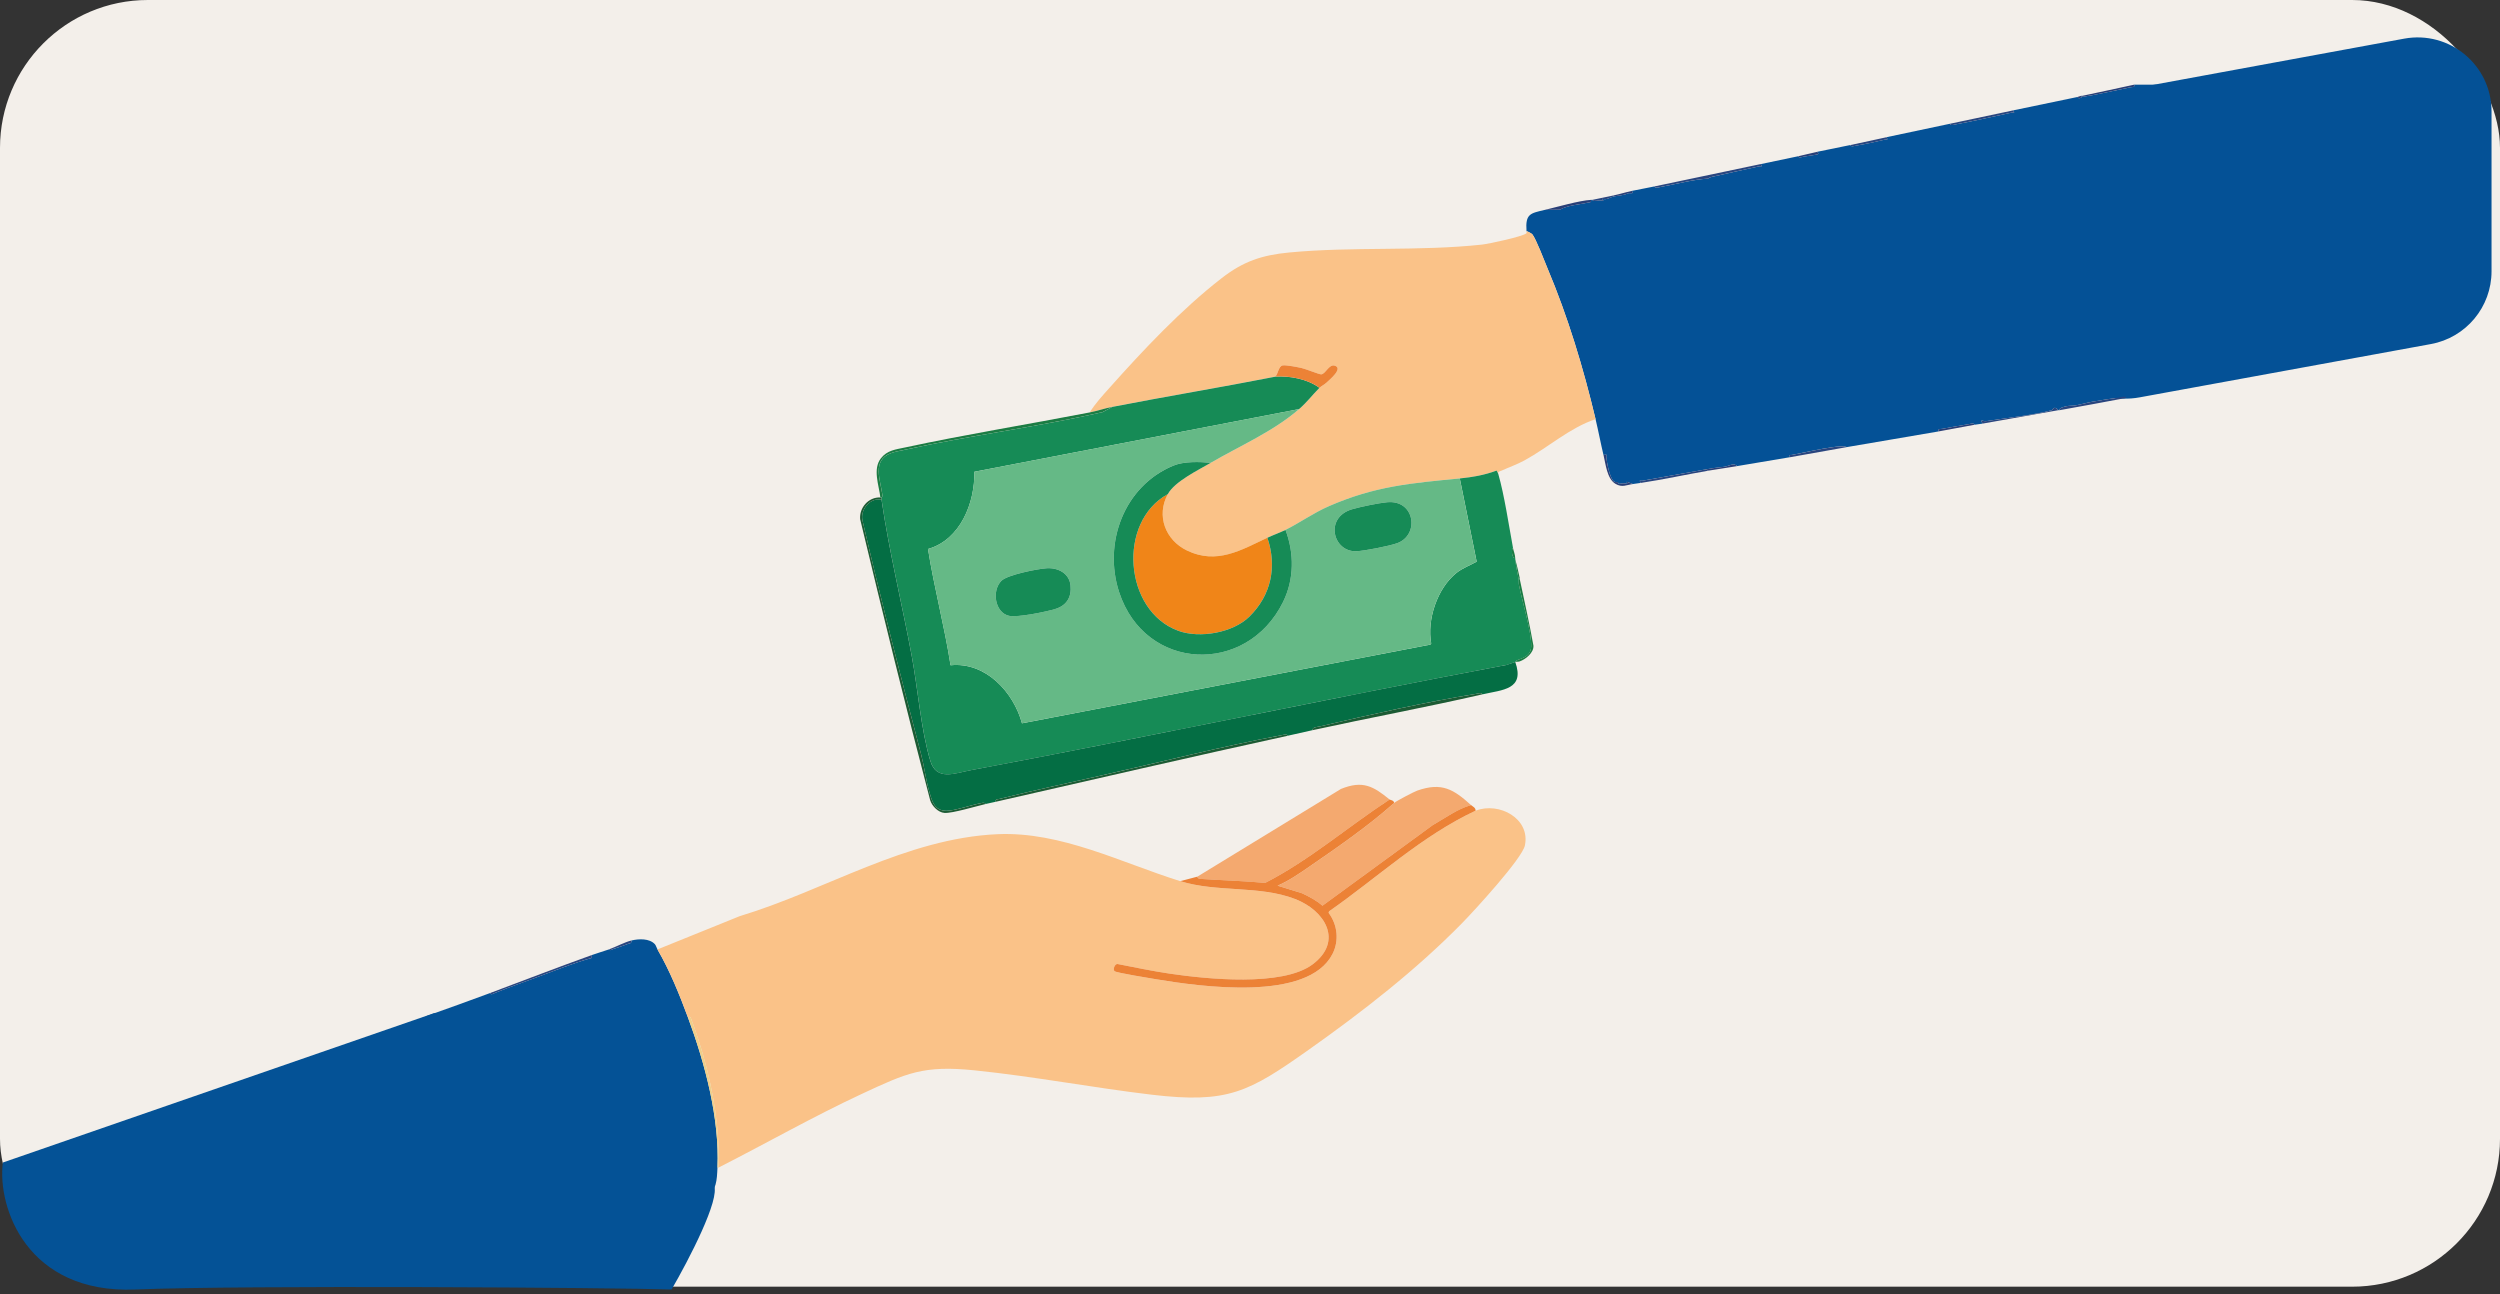 <?xml version="1.0" encoding="utf-8"?>
<svg xmlns="http://www.w3.org/2000/svg" fill="none" height="100%" overflow="visible" preserveAspectRatio="none" style="display: block;" viewBox="0 0 338 175" width="100%">
<rect x="0" y="0" width="338" height="175" fill="#333333" stroke="none"/>
<g id="Group 379">
<rect fill="#F3EFEA" height="173.96" id="Rectangle 110" rx="20" width="338"/>
<path d="M277.481 44.816L275.517 23.599C275.039 18.445 278.577 13.778 283.667 12.841L325.041 5.226C331.186 4.096 336.856 8.813 336.856 15.06V36.68C336.856 41.508 333.406 45.647 328.657 46.517L289.239 53.73C283.462 54.787 278.022 50.663 277.481 44.816Z" fill="#045196" id="Vector 3"/>
<g clip-path="url(#clip0_0_13918)" id="Capa_1">
<path d="M292.218 11.444V52.887C290.669 53.337 289.056 53.498 287.476 53.794C287.323 53.503 286.943 53.682 286.71 53.715C285.38 53.899 283.859 54.132 282.814 54.324C281.999 54.473 281.35 54.692 280.546 54.816C280.171 54.871 279.782 54.834 279.369 54.923C279.209 54.958 278.315 55.14 278.45 55.459C278.4 55.468 278.346 55.45 278.297 55.459C277.686 54.757 277.535 55.422 277.424 55.452C275.132 56.1 271.027 56.539 268.532 56.938C268.091 57.008 267.634 56.544 268.047 57.273C267.698 57.334 267.327 57.362 266.976 57.425C266.827 57.141 266.441 57.304 266.207 57.341C264.986 57.537 263.786 57.758 262.56 57.982C262.286 58.031 261.991 57.924 262.081 58.332C257.955 59.053 253.816 59.733 249.688 60.449C249.228 60.256 248.28 60.389 247.782 60.456C246.026 60.697 244.09 61.156 242.26 61.504C241.925 61.566 241.744 61.361 242.036 61.809C239.643 62.222 237.238 62.606 234.844 63.019C234.425 62.495 233.698 63.052 233.059 63.115C232.199 63.201 231.475 63.304 230.56 63.472C227.745 63.994 224.898 64.465 222.071 64.99C221.748 65.05 221.538 64.826 221.84 65.288C221.482 65.342 221.128 65.393 220.77 65.44L219.93 65.134L220.006 65.437C219.558 65.237 219.164 65.419 218.848 65.419C218.756 65.419 218.801 65.204 218.706 65.169C218.612 65.134 218.416 65.269 218.176 65.062C217.624 64.582 217.24 62.539 217.174 61.804C217.138 61.406 217.433 61.466 216.789 61.506C216.407 59.901 216.103 58.271 215.719 56.665C214.057 49.706 211.993 42.853 209.211 36.251C208.81 35.3 207.669 32.285 207.16 31.664C207.072 31.559 206.415 31.221 206.386 31.254C206.209 28.887 206.907 28.843 208.834 28.381L210.899 28.346C211.866 27.777 213.451 27.66 214.656 27.399C214.913 27.343 215.193 27.399 215.106 27.022C215.158 27.019 215.207 27.022 215.259 27.022C215.28 27.022 215.382 27.169 215.504 27.171C215.931 27.178 216.325 27.003 216.789 27.171L216.634 26.87C217.167 27.089 217.707 26.663 218.164 26.567C218.777 26.436 219.492 26.422 220.036 26.166C220.378 26.005 221.003 26.327 220.612 25.811C221.626 25.599 222.656 25.422 223.672 25.207C223.821 25.487 224.21 25.338 224.446 25.294C226.65 24.879 229.041 24.24 230.93 24.156C230.965 24.156 230.961 24.018 231.489 23.904C233.741 23.41 235.535 22.976 237.832 22.491C238.157 22.421 238.353 22.64 238.056 22.185C239.737 21.831 241.425 21.483 243.104 21.127C243.25 21.413 243.623 21.22 243.845 21.18C244.406 21.08 244.995 21.017 245.545 20.912C245.898 20.844 245.898 20.777 245.703 20.52C247.176 20.208 248.664 19.926 250.14 19.613C250.289 19.895 250.676 19.737 250.911 19.697C252.262 19.468 253.404 19.221 254.83 18.876C255.163 18.797 255.323 18.991 255.035 18.552C257.889 17.948 260.749 17.34 263.604 16.738C263.753 17.018 264.142 16.866 264.378 16.824C267.037 16.33 269.372 15.777 271.949 15.229C272.274 15.159 272.47 15.378 272.173 14.924C275.078 14.315 277.988 13.713 280.893 13.109C281.053 13.492 281.407 13.126 281.506 13.109C283.769 12.753 285.84 12.24 288.063 11.794C288.334 11.741 288.634 11.86 288.542 11.444H292.213H292.218Z" fill="#045196" id="Vector"/>
<path d="M281.509 13.108L281.355 12.956C281.405 12.946 281.459 12.965 281.509 12.956V13.108Z" fill="#045196" id="Vector_2"/>
<path d="M85.372 127.154C86.362 126.918 87.786 126.848 88.538 127.653C88.682 127.806 88.767 128.149 88.892 128.364C90.547 131.199 91.884 134.515 93.023 137.591C95.317 143.782 97.296 151.202 97.001 157.86C96.921 159.67 96.874 160.742 95.553 162.102C93.749 163.956 90.925 164.762 88.892 166.332H57.22L57.244 137.694L57.678 137.365C60.538 136.346 63.405 135.327 66.246 134.266C66.395 134.583 66.718 134.322 66.914 134.245C68.765 133.503 70.785 132.79 72.577 132.125C75.03 131.218 77.522 130.201 80.005 129.513L80.017 129.122C80.788 128.844 81.594 128.618 82.311 128.366C82.552 128.569 82.71 128.373 82.924 128.303C83.563 128.089 84.235 127.888 84.858 127.632C85.119 127.522 85.4 127.604 85.372 127.158V127.154Z" fill="#045296" id="Vector_3"/>
<path d="M97.152 157.858C97.334 152.769 96.456 147.504 95.051 142.616C94.643 141.201 94.068 139.424 93.551 138.048C93.462 137.81 93.374 137.232 93.021 137.589C91.882 134.513 90.545 131.199 88.89 128.361L100.019 123.861C111.642 120.358 122.455 113.339 134.865 112.782C143.464 112.397 151.639 116.66 159.572 119.134C164.54 120.682 170.27 119.682 175.103 121.55C179.168 123.122 181.649 127.256 177.459 130.388C173.37 133.445 163.08 132.365 158.164 131.642C155.789 131.293 153.422 130.787 151.066 130.332C150.703 130.341 150.432 131.071 150.691 131.309C150.923 131.519 155.57 132.274 156.327 132.4C162.293 133.391 176.836 135.478 180.156 128.972C181.071 127.182 180.831 125.025 179.628 123.422L179.682 123.217C186.247 118.647 192.194 113.022 199.503 109.606C202.691 108.372 206.924 110.676 206.167 114.302C205.797 116.075 199.291 123.159 197.671 124.81C191.456 131.148 184.172 136.815 176.91 141.945C168.826 147.653 166.025 149.23 155.693 148.001C147.718 147.052 139.781 145.534 131.785 144.713C124.846 143.999 122.573 145.074 116.527 147.891C109.944 150.958 103.617 154.565 97.152 157.853V157.858Z" fill="#FAC288" id="Vector_4"/>
<path d="M206.389 31.259C206.417 31.224 207.075 31.564 207.162 31.669C207.674 32.289 208.813 35.304 209.213 36.256C211.996 42.86 214.059 49.711 215.721 56.669C212.217 57.842 209.336 60.482 206.129 62.236C205.07 62.814 204.033 63.161 202.965 63.651C202.738 63.754 202.489 63.73 202.566 64.08C202.547 64.017 202.364 63.621 202.331 63.621C200.737 64.222 199.058 64.519 197.362 64.684C190.744 65.33 185.893 65.719 179.666 68.439C177.56 69.357 175.764 70.668 173.802 71.64C173.087 71.995 172.139 72.328 171.354 72.699C167.784 74.38 164.514 76.365 160.493 74.436C157.553 73.025 156.296 69.721 157.89 66.802C158.826 65.085 162.017 63.548 163.705 62.567C167.68 60.251 172.139 58.346 175.639 55.308C176.74 54.352 177.428 53.4 178.393 52.435C178.638 52.19 179.055 52.001 179.312 51.756C179.73 51.357 181.689 49.781 180.425 49.431C179.673 49.224 179.192 50.583 178.628 50.614C178.367 50.627 176.528 49.884 175.973 49.758C175.419 49.632 173.861 49.324 173.42 49.406C172.844 49.511 172.816 50.527 172.422 50.921C165.096 52.36 157.718 53.575 150.392 55.004C149.388 55.2 148.355 55.562 147.331 55.76C148.077 54.554 149.062 53.489 150.008 52.43C154.584 47.297 159.715 41.839 165.16 37.613C168.098 35.333 170.602 34.486 174.337 34.132C182.804 33.325 191.908 33.987 200.343 33.071C201.251 32.973 205.867 31.995 206.372 31.538C206.44 31.476 206.363 31.289 206.389 31.256V31.259Z" fill="#FAC288" id="Vector_5"/>
<path d="M172.425 50.921C174.405 50.786 176.799 51.255 178.39 52.435C177.426 53.402 176.737 54.352 175.636 55.308L131.736 63.784C131.811 67.956 129.864 72.967 125.469 74.226C126.296 79.48 127.704 84.685 128.515 89.946C133.264 89.454 137.039 93.595 138.173 97.793L193.394 87.15L193.502 87.003C192.901 83.799 194.321 79.529 196.905 77.465C197.768 76.775 198.711 76.467 199.647 75.936L197.365 64.686C199.06 64.521 200.739 64.225 202.333 63.623C202.366 63.623 202.55 64.02 202.569 64.082C203.396 66.965 203.991 71.027 204.556 74.065C204.269 74.322 204.448 75.595 204.863 75.427C204.863 75.478 204.858 75.53 204.863 75.579C204.976 76.686 205.115 77.204 205.323 78.302C205.363 78.519 205.311 78.808 205.365 79.088C205.778 81.238 207.112 85.531 207.018 87.455C206.936 89.148 204.938 89.036 204.865 89.496C204.464 89.624 204.082 89.796 203.672 89.906C179.515 94.46 155.464 99.583 131.307 104.124C129.093 104.541 126.624 105.639 125.782 102.867C124.539 98.763 124.084 93.068 123.273 88.707C121.979 81.754 120.203 74.513 119.187 67.564C119.173 67.469 119.201 67.359 119.187 67.261C119.185 67.245 119.338 67.165 119.307 66.937C119.055 64.962 117.862 62.275 120.411 61.287C121.005 61.056 121.625 60.965 122.243 60.83C131.106 58.875 140.203 57.735 149.057 55.727L150.397 55.011C157.723 53.582 165.103 52.365 172.427 50.928L172.425 50.921Z" fill="#168B56" id="Vector_6"/>
<path d="M205.472 78.299H205.318L205.472 78.146C205.482 78.195 205.463 78.249 205.472 78.299Z" fill="#168B56" id="Vector_7"/>
<path d="M119.182 67.559C120.199 74.508 121.974 81.749 123.269 88.703C124.08 93.063 124.532 98.756 125.777 102.862C126.617 105.635 129.086 104.534 131.302 104.119C155.459 99.579 179.513 94.456 203.667 89.901C204.078 89.792 204.457 89.621 204.861 89.491C206.198 93.257 203.13 93.255 200.423 93.877C200.274 93.593 199.888 93.756 199.652 93.793C192.731 94.91 185.271 96.62 178.419 98.215C178.15 98.278 177.365 98.306 177.473 98.716C176.351 98.961 175.228 99.227 174.108 99.472C173.96 99.192 173.571 99.343 173.335 99.385C165.207 100.906 156.843 103.053 148.749 104.879C144.179 105.91 139.621 106.889 135.089 108.02C134.832 108.086 134.549 108.004 134.634 108.396C134.176 108.501 133.714 108.594 133.257 108.699C133.108 108.419 132.719 108.568 132.483 108.613C131.281 108.843 129.043 109.62 127.977 109.618C126.329 109.615 126.027 108.365 125.65 107.067C125.169 105.418 124.964 103.636 124.532 101.983C121.781 91.468 119.057 80.93 116.6 70.334C116.296 68.87 117.661 67.231 119.18 67.555L119.182 67.559Z" fill="#046E44" id="Vector_8"/>
<path d="M198.893 108.853C197.013 109.373 195.408 110.606 193.733 111.541L178.798 122.455C177.982 121.741 177.027 121.233 176.049 120.776L172.734 119.747C174.28 119.078 175.683 118.096 177.065 117.147C180.814 114.575 185.202 111.52 188.492 108.554C188.77 108.302 191.173 107.041 191.623 106.885C194.945 105.726 196.525 106.717 198.897 108.857L198.893 108.853Z" fill="#F4A96F" id="Vector_9"/>
<path d="M187.876 108.095C182.229 111.789 177.086 116.275 171.05 119.372C168.225 119.104 165.379 119.032 162.545 118.845C162.257 118.826 161.993 118.871 161.866 118.532L181.3 106.663C184.266 105.464 185.683 106.309 187.876 108.097V108.095Z" fill="#F4A96F" id="Vector_10"/>
<path d="M188.489 108.55C185.2 111.518 180.812 114.571 177.063 117.143C175.681 118.092 174.278 119.073 172.731 119.743L176.046 120.771C177.023 121.228 177.98 121.737 178.796 122.45L193.731 111.537C195.405 110.602 197.013 109.37 198.89 108.848C199.136 109.07 199.501 109.179 199.503 109.604C192.194 113.018 186.247 118.644 179.682 123.215L179.628 123.42C180.831 125.025 181.069 127.179 180.156 128.97C176.836 135.476 162.295 133.389 156.327 132.398C155.57 132.272 150.92 131.517 150.691 131.307C150.43 131.069 150.703 130.339 151.066 130.33C153.422 130.787 155.789 131.29 158.164 131.64C163.08 132.363 173.37 133.443 177.459 130.386C181.651 127.251 179.168 123.117 175.103 121.548C170.27 119.68 164.537 120.68 159.572 119.132L161.866 118.528C161.993 118.866 162.257 118.822 162.545 118.84C165.379 119.029 168.225 119.099 171.05 119.367C177.086 116.271 182.227 111.784 187.876 108.09C187.992 108.184 188.43 108.179 188.489 108.545V108.55Z" fill="#EC8236" id="Vector_11"/>
<path d="M119.029 67.256H119.182C119.196 67.354 119.168 67.462 119.182 67.559C117.661 67.235 116.296 68.875 116.603 70.339C119.06 80.935 121.785 91.473 124.535 101.988C124.966 103.639 125.171 105.42 125.652 107.071C126.03 108.37 126.332 109.618 127.98 109.622C129.046 109.622 131.283 108.848 132.486 108.617C132.719 108.573 133.111 108.424 133.259 108.704C132.007 108.99 128.755 109.979 127.692 109.907C126.836 109.848 125.99 108.958 125.756 108.179C122.446 95.554 119.333 82.878 116.291 70.185C116.162 68.648 117.43 67.17 119.029 67.259V67.256Z" fill="#1C5B34" id="Vector_12"/>
<path d="M150.392 55.007L149.053 55.723C140.199 57.733 131.102 58.871 122.238 60.825C121.62 60.96 121 61.053 120.406 61.282C117.857 62.271 119.048 64.957 119.302 66.932C119.331 67.161 119.18 67.238 119.182 67.256H119.029C118.829 65.603 117.963 63.409 119.102 61.958C119.96 60.867 121.095 60.771 122.365 60.496C130.609 58.721 139.041 57.369 147.331 55.76C148.355 55.562 149.385 55.2 150.392 55.004V55.007Z" fill="#1B7C43" id="Vector_13"/>
<path d="M174.106 99.474C160.927 102.358 147.775 105.402 134.634 108.398C134.549 108.006 134.832 108.088 135.089 108.023C139.621 106.892 144.176 105.91 148.749 104.882C156.843 103.058 165.207 100.908 173.335 99.388C173.568 99.343 173.96 99.192 174.108 99.474H174.106Z" fill="#1C5B34" id="Vector_14"/>
<path d="M200.421 93.877C192.816 95.629 185.094 97.053 177.471 98.718C177.362 98.306 178.147 98.28 178.416 98.217C185.266 96.622 192.729 94.913 199.65 93.796C199.883 93.758 200.27 93.595 200.421 93.88V93.877Z" fill="#1C5B34" id="Vector_15"/>
<path d="M97.152 157.858H96.999C97.293 151.202 95.315 143.782 93.021 137.589C93.374 137.232 93.462 137.81 93.551 138.048C94.068 139.424 94.643 141.201 95.051 142.616C96.456 147.504 97.334 152.767 97.152 157.858Z" fill="#EFCE89" id="Vector_16"/>
<path d="M238.058 22.183C238.355 22.638 238.16 22.421 237.834 22.488C235.537 22.976 233.743 23.41 231.491 23.901C230.963 24.018 230.968 24.151 230.932 24.153C229.044 24.237 226.653 24.876 224.448 25.291C224.215 25.336 223.823 25.485 223.675 25.205C228.464 24.193 233.267 23.193 238.056 22.18L238.058 22.183Z" fill="#29457F" id="Vector_17"/>
<path d="M80.017 129.119L80.005 129.511C77.522 130.199 75.03 131.213 72.577 132.123C70.785 132.787 68.765 133.501 66.914 134.243C66.718 134.322 66.395 134.581 66.246 134.264C70.832 132.55 75.407 130.775 80.017 129.122V129.119Z" fill="#29457F" id="Vector_18"/>
<path d="M205.471 78.149L205.318 78.3C205.111 77.202 204.974 76.684 204.858 75.576C205.078 76.423 205.29 77.293 205.471 78.149Z" fill="#1B7C43" id="Vector_19"/>
<path d="M205.471 78.298C206.101 81.292 206.782 84.281 207.32 87.297C207.386 88.232 206.287 89.127 205.474 89.419C205.25 89.498 204.997 89.447 204.861 89.491C204.934 89.032 206.931 89.144 207.013 87.451C207.108 85.527 205.773 81.234 205.361 79.084C205.306 78.806 205.361 78.517 205.318 78.298H205.471Z" fill="#1B7C43" id="Vector_20"/>
<path d="M287.474 53.797C284.47 54.363 281.459 54.928 278.447 55.459C278.313 55.142 279.207 54.958 279.367 54.923C279.78 54.832 280.169 54.871 280.544 54.816C281.345 54.692 281.996 54.473 282.812 54.324C283.857 54.132 285.38 53.901 286.707 53.715C286.941 53.682 287.32 53.503 287.474 53.794V53.797Z" fill="#29457F" id="Vector_21"/>
<path d="M278.294 55.459C274.88 56.063 271.458 56.676 268.044 57.273C267.629 56.546 268.089 57.01 268.53 56.938C271.027 56.539 275.132 56.098 277.422 55.452C277.533 55.419 277.683 54.755 278.294 55.459Z" fill="#29457F" id="Vector_22"/>
<path d="M230.562 63.476L231.022 63.628C227.959 64.15 224.92 64.833 221.843 65.29C221.541 64.829 221.751 65.053 222.074 64.992C224.901 64.467 227.747 63.996 230.562 63.474V63.476Z" fill="#29457F" id="Vector_23"/>
<path d="M272.175 14.924C272.472 15.378 272.277 15.162 271.951 15.229C269.372 15.775 267.04 16.328 264.38 16.824C264.146 16.869 263.755 17.02 263.607 16.738C266.46 16.136 269.32 15.521 272.175 14.924Z" fill="#29457F" id="Vector_24"/>
<path d="M249.685 60.452C247.136 60.895 244.585 61.373 242.036 61.814C241.744 61.364 241.925 61.571 242.26 61.508C244.09 61.161 246.026 60.699 247.782 60.461C248.28 60.394 249.225 60.261 249.688 60.454L249.685 60.452Z" fill="#29457F" id="Vector_25"/>
<path d="M281.355 12.958L281.508 13.109C281.409 13.126 281.055 13.492 280.895 13.109C280.982 13.091 281.145 13.002 281.355 12.958Z" fill="#283E77" id="Vector_26"/>
<path d="M288.547 11.444C288.636 11.86 288.339 11.741 288.068 11.794C285.844 12.237 283.772 12.753 281.51 13.109V12.958C283.857 12.47 286.205 11.95 288.549 11.444H288.547Z" fill="#283E77" id="Vector_27"/>
<path d="M215.108 27.024C215.193 27.402 214.915 27.346 214.658 27.402C213.453 27.665 211.868 27.782 210.902 28.348L208.836 28.383C210.473 27.992 213.578 27.101 215.108 27.022V27.024Z" fill="#283E77" id="Vector_28"/>
<path d="M255.04 18.554C255.325 18.991 255.167 18.797 254.835 18.879C253.408 19.224 252.267 19.468 250.916 19.699C250.683 19.739 250.294 19.898 250.145 19.616C251.777 19.27 253.408 18.902 255.04 18.557V18.554Z" fill="#29457F" id="Vector_29"/>
<path d="M234.844 63.022C233.573 63.241 232.288 63.409 231.02 63.626L230.56 63.474C231.475 63.304 232.199 63.201 233.059 63.117C233.698 63.054 234.425 62.495 234.844 63.022Z" fill="#283E77" id="Vector_30"/>
<path d="M266.974 57.425C265.342 57.712 263.71 58.048 262.079 58.332C261.989 57.922 262.284 58.031 262.557 57.982C263.783 57.758 264.981 57.537 266.205 57.341C266.438 57.304 266.825 57.141 266.974 57.425Z" fill="#283E77" id="Vector_31"/>
<path d="M218.169 26.418V26.569C217.711 26.667 217.171 27.091 216.639 26.872L216.794 27.173C216.33 27.005 215.934 27.178 215.509 27.173C215.384 27.173 215.285 27.024 215.264 27.024L218.171 26.42L218.169 26.418Z" fill="#29457F" id="Vector_32"/>
<path d="M216.792 61.51C217.436 61.473 217.141 61.41 217.176 61.809C217.242 62.544 217.624 64.586 218.178 65.067C218.419 65.276 218.612 65.139 218.709 65.174C218.806 65.209 218.756 65.423 218.85 65.423C219.166 65.423 219.56 65.242 220.008 65.442L219.933 65.139L220.772 65.444C219.869 65.563 219.327 65.95 218.424 65.421C217.263 64.745 217.087 62.737 216.794 61.51H216.792Z" fill="#283E77" id="Vector_33"/>
<path d="M82.311 128.364C83.245 128.035 84.419 127.382 85.372 127.154C85.398 127.601 85.119 127.52 84.858 127.627C84.237 127.883 83.563 128.084 82.924 128.298C82.712 128.371 82.552 128.564 82.311 128.361V128.364Z" fill="#29457F" id="Vector_34"/>
<path d="M245.707 20.52C245.901 20.777 245.901 20.844 245.549 20.912C244.998 21.017 244.41 21.08 243.849 21.18C243.625 21.22 243.253 21.413 243.109 21.127C243.974 20.942 244.842 20.704 245.71 20.523L245.707 20.52Z" fill="#283E77" id="Vector_35"/>
<path d="M220.616 25.814C221.008 26.329 220.381 26.007 220.041 26.168C219.496 26.425 218.782 26.439 218.169 26.569V26.418C218.978 26.25 219.805 25.984 220.616 25.814Z" fill="#283E77" id="Vector_36"/>
<path d="M204.858 75.425C204.443 75.595 204.266 74.32 204.552 74.063C204.637 74.518 204.837 74.956 204.858 75.425Z" fill="#1B7C43" id="Vector_37"/>
<path d="M175.636 55.308C172.137 58.348 167.678 60.251 163.703 62.567C162.198 62.42 160.062 62.362 158.652 62.945C151.953 65.713 149.14 73.415 151.305 80.042C154.818 90.802 168.56 91.356 173.472 81.376C174.981 78.309 174.995 74.816 173.799 71.64C175.761 70.665 177.558 69.357 179.664 68.439C185.891 65.719 190.741 65.33 197.36 64.684L199.642 75.933C198.706 76.465 197.763 76.773 196.9 77.463C194.318 79.527 192.896 83.796 193.498 87.001L193.389 87.147L138.168 97.79C137.034 93.595 133.259 89.451 128.51 89.943C127.699 84.685 126.294 79.478 125.464 74.224C129.859 72.965 131.807 67.954 131.731 63.782L175.631 55.305L175.636 55.308ZM187.534 67.904C186.355 68.019 183.976 68.511 182.826 68.844C179.006 69.95 180.222 74.648 183.363 74.527C184.495 74.483 187.773 73.832 188.862 73.452C191.944 72.377 191.34 67.538 187.534 67.904ZM141.488 76.829C140.253 76.915 136.2 77.71 135.393 78.519C134.056 79.86 134.509 82.833 136.426 83.258C137.567 83.51 141.512 82.703 142.745 82.309C144.257 81.826 144.898 80.665 144.731 79.128C144.551 77.491 143.019 76.719 141.488 76.826V76.829Z" fill="#65B986" id="Vector_38"/>
<path d="M171.352 72.701C172.668 76.614 171.873 80.462 168.911 83.372C166.688 85.557 162.212 86.341 159.312 85.284C151.927 82.596 151.045 70.54 157.888 66.802C156.296 69.721 157.553 73.028 160.491 74.436C164.511 76.365 167.782 74.38 171.352 72.699V72.701Z" fill="#F08518" id="Vector_39"/>
<path d="M163.703 62.569C162.014 63.553 158.824 65.088 157.888 66.804C151.045 70.542 151.927 82.596 159.312 85.287C162.212 86.343 166.688 85.559 168.911 83.374C171.873 80.464 172.67 76.617 171.352 72.704C172.139 72.333 173.085 71.999 173.799 71.645C174.995 74.819 174.981 78.312 173.472 81.381C168.56 91.361 154.816 90.804 151.305 80.047C149.14 73.419 151.953 65.717 158.652 62.949C160.06 62.366 162.196 62.425 163.703 62.572V62.569Z" fill="#168B56" id="Vector_40"/>
<path d="M178.39 52.435C176.799 51.255 174.403 50.786 172.425 50.921C172.818 50.527 172.847 49.511 173.422 49.406C173.863 49.324 175.448 49.639 175.976 49.758C176.53 49.881 178.367 50.627 178.631 50.614C179.194 50.583 179.675 49.224 180.428 49.431C181.691 49.781 179.732 51.357 179.315 51.756C179.058 52.001 178.638 52.19 178.395 52.435H178.39Z" fill="#EC8236" id="Vector_41"/>
<path d="M187.534 67.904C191.34 67.538 191.944 72.377 188.862 73.452C187.773 73.832 184.495 74.483 183.363 74.527C180.222 74.648 179.006 69.95 182.826 68.844C183.976 68.511 186.355 68.019 187.534 67.904Z" fill="#168B56" id="Vector_42"/>
<path d="M141.488 76.829C143.019 76.721 144.554 77.493 144.731 79.13C144.898 80.667 144.254 81.828 142.745 82.311C141.512 82.705 137.567 83.512 136.426 83.26C134.509 82.836 134.056 79.862 135.393 78.522C136.2 77.713 140.25 76.917 141.488 76.831V76.829Z" fill="#168B56" id="Vector_43"/>
</g>
<path d="M0.384 157.174L58.752 136.955L81.914 163.978C88.302 161.425 95.829 158.845 96.519 160.226C97.435 162.057 93.086 170.399 90.797 174.341C83.422 174.087 32.963 173.73 18.314 174.341C3.665 174.951 -0.379 163.278 0.384 157.174Z" fill="#045296" id="Vector 4"/>
</g>
<defs>
<clipPath id="clip0_0_13918">
<rect fill="white" height="154.885" transform="translate(57.22 11.444)" width="234.998"/>
</clipPath>
</defs>
</svg>